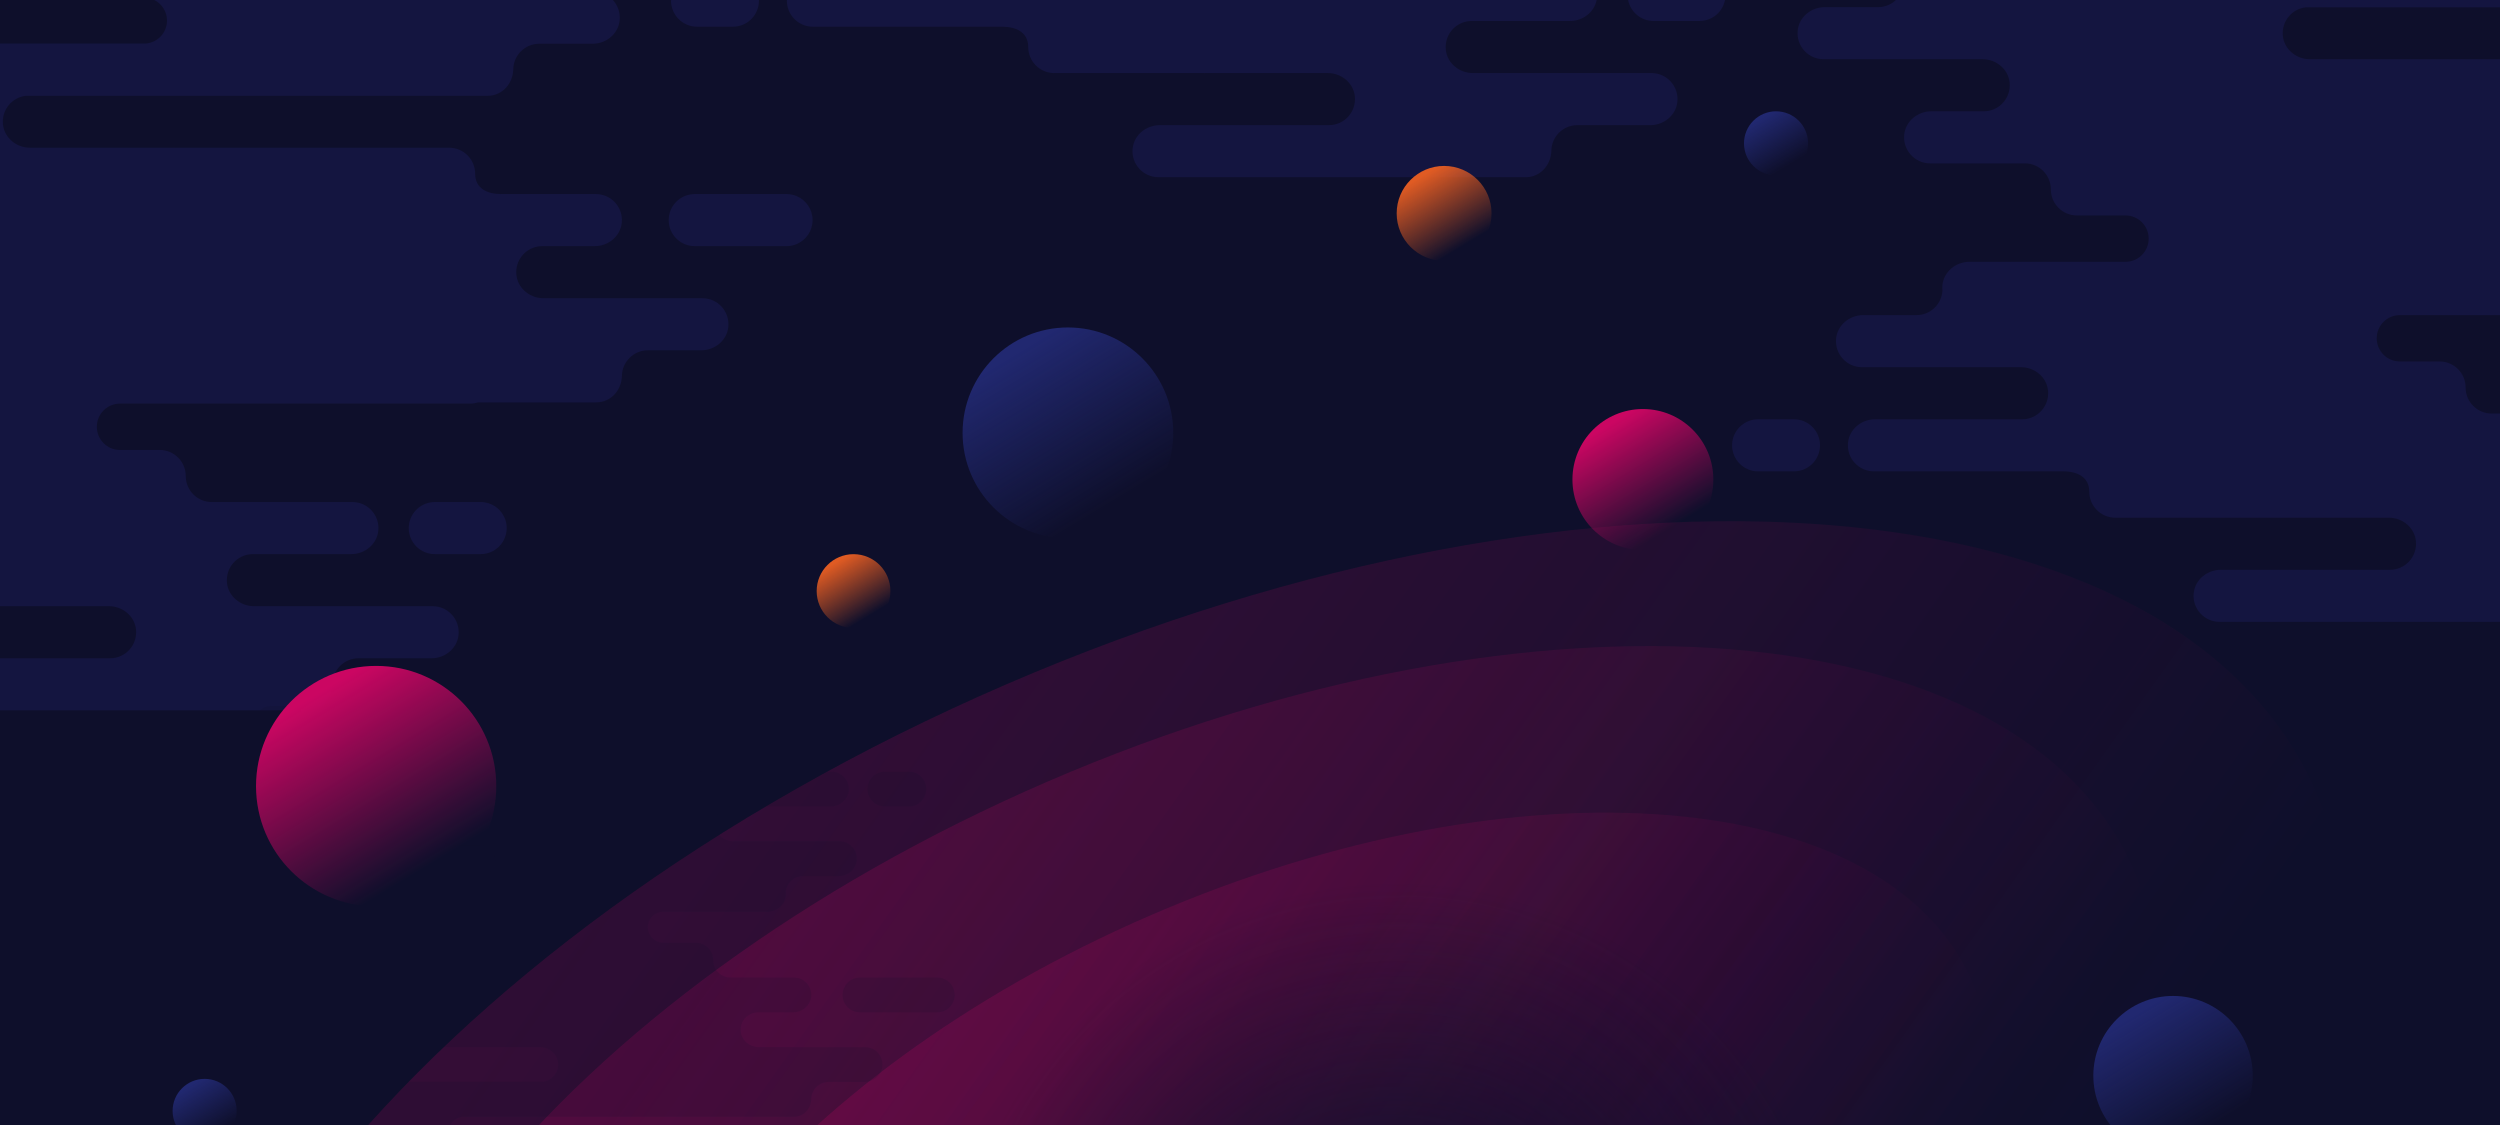 <?xml version="1.0" encoding="UTF-8"?> <svg xmlns="http://www.w3.org/2000/svg" width="1200" height="540" viewBox="0 0 1200 540" fill="none"><g clip-path="url(#clip0_26_3)"><path d="M1201 0H0V1202.07H1201V0Z" fill="#0E0F2B"></path><path d="M885.79 3.431H875.851C869.33 3.431 863.505 8.203 862.885 14.701C862.174 22.157 868.011 28.427 875.313 28.427H951.66C958.182 28.427 964.007 33.199 964.626 39.697C964.67 40.142 964.684 40.582 964.682 41.017C964.677 41.445 964.651 41.868 964.605 42.287C963.925 48.547 958.633 53.423 952.199 53.423H936.924H926.985C920.463 53.423 914.638 58.195 914.019 64.693C913.308 72.148 919.145 78.418 926.447 78.418H971.921C978.817 78.418 984.409 84.015 984.409 90.918C984.409 97.82 989.999 103.417 996.897 103.417H1020.25C1026.39 103.417 1031.36 108.398 1031.36 114.541C1031.36 120.686 1026.39 125.665 1020.25 125.665H955.251H945.314C938.793 125.665 932.968 130.437 932.348 136.935C932.264 137.813 932.279 138.671 932.368 139.506C931.981 146.059 926.562 151.259 919.918 151.259H904.233H894.294C892.663 151.259 891.075 151.558 889.602 152.106C888.13 152.654 886.77 153.454 885.596 154.457C884.421 155.459 883.432 156.666 882.697 158.027C881.962 159.388 881.481 160.905 881.327 162.53C880.616 169.985 886.456 176.255 893.755 176.255H970.103C971.734 176.255 973.322 176.553 974.794 177.102C979.214 178.748 982.605 182.65 983.069 187.526C983.069 187.531 983.069 187.538 983.069 187.543C983.11 187.983 983.127 188.416 983.124 188.846C983.119 189.279 983.093 189.707 983.047 190.127C982.363 196.383 977.074 201.251 970.641 201.251H909.947H900.008C893.486 201.251 887.662 206.023 887.042 212.522C886.331 219.977 892.17 226.247 899.47 226.247H990.366C997.262 226.247 1002.85 229.096 1002.85 235.998C1002.85 242.901 1008.44 248.498 1015.34 248.498H1087.39C1087.49 248.498 1087.57 248.524 1087.67 248.526V248.498H1146.67C1153.2 248.498 1159.02 253.27 1159.64 259.768C1160.35 267.223 1154.51 273.496 1147.21 273.496H1136.74H1065.93C1065.11 273.496 1064.31 273.57 1063.53 273.712C1063.13 273.787 1062.74 273.926 1062.35 274.034C1061.99 274.135 1061.61 274.205 1061.26 274.335C1060.69 274.547 1060.16 274.825 1059.62 275.109C1059.47 275.188 1059.31 275.241 1059.17 275.325C1058.52 275.705 1057.9 276.14 1057.33 276.621C1057.32 276.631 1057.31 276.638 1057.29 276.648C1054.95 278.622 1053.35 281.396 1053 284.601C1053 284.608 1052.99 284.613 1052.99 284.618C1052.99 284.668 1052.97 284.714 1052.96 284.764C1052.25 292.219 1058.09 298.489 1065.39 298.489H1201V198.501H1195.99C1189.09 198.501 1183.5 192.906 1183.5 186.002C1183.5 179.099 1177.91 173.503 1171.01 173.503H1151.93C1145.79 173.503 1140.82 168.521 1140.82 162.379C1140.82 156.234 1145.8 151.255 1151.93 151.255H1201V28.427H1177.99C1177.89 28.427 1177.81 28.403 1177.71 28.398V28.427H1108.72C1102.2 28.427 1096.38 23.654 1095.76 17.156C1095.1 10.208 1100.13 4.291 1106.72 3.52H1201V0H910.041C907.805 2.118 904.797 3.431 901.475 3.431H885.79Z" fill="#141540"></path><path d="M861.117 201.256H854.341H843.875C842.151 201.256 840.508 201.607 839.016 202.239C834.534 204.136 831.39 208.579 831.39 213.755C831.39 218.931 834.534 223.374 839.016 225.271C840.51 225.903 842.153 226.254 843.878 226.254H861.119C861.881 226.254 862.623 226.175 863.346 226.045C863.406 226.035 863.466 226.028 863.524 226.019C864.211 225.884 864.874 225.684 865.518 225.442C865.599 225.41 865.683 225.384 865.765 225.35C866.387 225.1 866.98 224.797 867.55 224.456C867.631 224.405 867.715 224.357 867.797 224.304C868.354 223.951 868.88 223.552 869.373 223.117C869.442 223.054 869.51 222.994 869.577 222.932C870.067 222.48 870.521 221.992 870.934 221.468C870.98 221.407 871.023 221.347 871.069 221.285C871.482 220.737 871.859 220.16 872.178 219.544C872.2 219.503 872.217 219.462 872.236 219.422C872.906 218.107 873.358 216.664 873.523 215.13V215.125C873.574 214.673 873.603 214.217 873.603 213.75C873.605 206.85 868.016 201.256 861.117 201.256Z" fill="#141540"></path><path d="M147.286 340.968C154.256 340.968 159.466 335.191 159.606 328.214C159.74 321.43 165.279 315.97 172.091 315.97H197.204H207.144C213.665 315.97 219.49 311.198 220.11 304.699C220.821 297.244 214.981 290.974 207.682 290.974H121.906C115.385 290.974 109.56 286.202 108.94 279.703C108.897 279.259 108.883 278.819 108.885 278.384C108.89 277.956 108.916 277.532 108.962 277.114C109.642 270.854 114.933 265.978 121.368 265.978H158.688H168.628C175.149 265.978 180.974 261.206 181.594 254.707C182.305 247.252 176.465 240.982 169.166 240.982H101.645C94.749 240.982 89.157 235.385 89.157 228.483C89.157 221.581 83.568 215.984 76.669 215.984H57.593C51.453 215.984 46.479 211.002 46.479 204.86C46.479 198.717 51.456 193.736 57.593 193.736H215.784H225.723C227.032 193.736 228.293 193.498 229.509 193.137H286.198C293.169 193.137 298.379 187.36 298.518 180.383C298.653 173.599 304.192 168.139 311.001 168.139H326.689H336.628C338.259 168.139 339.847 167.841 341.319 167.293C342.792 166.744 344.151 165.944 345.326 164.941C346.501 163.939 347.49 162.732 348.225 161.371C348.96 160.01 349.441 158.493 349.594 156.868C350.305 149.413 344.466 143.143 337.166 143.143H260.819C259.188 143.143 257.6 142.845 256.128 142.297C251.708 140.65 248.316 136.748 247.853 131.872C247.853 131.868 247.853 131.86 247.853 131.855C247.812 131.416 247.795 130.983 247.798 130.552C247.802 130.12 247.829 129.694 247.874 129.271C248.559 123.015 253.848 118.147 260.281 118.147H275.555H285.495C292.016 118.147 297.841 113.375 298.461 106.876C299.172 99.421 293.332 93.151 286.033 93.151H240.558C233.662 93.151 228.07 90.302 228.07 83.4C228.07 76.498 222.48 70.901 215.582 70.901H83.64C83.546 70.901 83.46 70.877 83.366 70.872V70.901H14.378C7.857 70.901 2.032 66.129 1.412 59.63C0.749 52.682 5.779 46.766 12.377 45.994H109.137H133.321H145.71H234.046C241.017 45.994 246.227 40.217 246.366 33.24C246.5 26.455 252.039 20.995 258.852 20.995H274.539H284.478C286.109 20.995 287.697 20.697 289.17 20.149C290.642 19.601 292.002 18.8 293.176 17.798C294.351 16.795 295.34 15.588 296.075 14.228C296.81 12.867 297.291 11.35 297.444 9.725C297.802 5.962 296.488 2.503 294.166 -0.002H74.07C77.674 1.837 80.164 5.544 80.164 9.871C80.164 15.709 75.658 20.442 69.944 20.904H0V290.974H52.325C58.847 290.974 64.671 295.746 65.291 302.245C66.002 309.7 60.163 315.97 52.863 315.97H42.395H0V340.966H136.595L147.286 340.968Z" fill="#141540"></path><path d="M382.41 94.132C380.916 93.499 379.273 93.148 377.549 93.148H333.458C332.696 93.148 331.954 93.228 331.231 93.358C331.171 93.367 331.111 93.372 331.051 93.384C330.364 93.519 329.701 93.718 329.057 93.959C328.976 93.99 328.892 94.016 328.81 94.05C328.188 94.3 327.594 94.603 327.025 94.944C326.941 94.995 326.859 95.043 326.778 95.093C326.22 95.447 325.694 95.846 325.202 96.281C325.132 96.344 325.065 96.404 324.998 96.466C324.508 96.918 324.054 97.406 323.641 97.93C323.593 97.99 323.552 98.05 323.504 98.113C323.091 98.661 322.714 99.238 322.394 99.851C322.372 99.892 322.356 99.933 322.336 99.974C321.666 101.289 321.217 102.731 321.049 104.265V104.27C320.999 104.722 320.97 105.179 320.97 105.645C320.97 112.548 326.562 118.144 333.458 118.144H367.083H377.549C379.273 118.144 380.916 117.793 382.41 117.163C386.893 115.267 390.037 110.824 390.037 105.648C390.039 100.471 386.893 96.029 382.41 94.132Z" fill="#141540"></path><path d="M237.711 243.114C235.718 241.766 233.316 240.979 230.729 240.979H208.686C207.924 240.979 207.182 241.059 206.459 241.189C206.399 241.201 206.339 241.205 206.279 241.215C205.592 241.35 204.929 241.549 204.285 241.792C204.204 241.823 204.12 241.85 204.038 241.883C203.416 242.133 202.822 242.436 202.253 242.778C202.169 242.828 202.087 242.876 202.006 242.927C201.448 243.28 200.922 243.679 200.428 244.115C200.358 244.175 200.293 244.237 200.226 244.3C199.736 244.752 199.279 245.242 198.869 245.766C198.823 245.826 198.78 245.886 198.734 245.946C198.319 246.495 197.944 247.074 197.622 247.689C197.603 247.728 197.586 247.769 197.564 247.807C196.894 249.122 196.443 250.57 196.275 252.103C196.224 252.555 196.195 253.012 196.195 253.479C196.195 260.381 201.787 265.978 208.683 265.978H220.263H230.729C232.883 265.978 234.911 265.432 236.681 264.47C237.166 264.206 237.635 263.91 238.079 263.586C241.192 261.314 243.214 257.633 243.214 253.481C243.214 250.784 242.362 248.288 240.911 246.245C240.044 245.018 238.958 243.958 237.711 243.114Z" fill="#141540"></path><path d="M390.164 12.821H481.06C487.957 12.821 493.548 15.67 493.548 22.573C493.548 29.475 499.138 35.072 506.036 35.072H578.087C578.181 35.072 578.267 35.096 578.361 35.101V35.072H637.368C643.89 35.072 649.714 39.844 650.334 46.342C651.045 53.798 645.206 60.07 637.906 60.07H627.438H556.615C555.803 60.07 555.004 60.145 554.223 60.286C553.817 60.361 553.435 60.5 553.041 60.609C552.678 60.71 552.304 60.779 551.953 60.909C551.381 61.121 550.846 61.4 550.313 61.683C550.164 61.763 550 61.816 549.856 61.9C549.205 62.279 548.593 62.715 548.021 63.195C548.009 63.205 547.995 63.212 547.983 63.222C545.643 65.196 544.036 67.97 543.685 71.175C543.685 71.18 543.683 71.187 543.681 71.192C543.676 71.242 543.657 71.288 543.652 71.338C542.941 78.794 548.78 85.064 556.08 85.064H721.635H732.326C739.297 85.064 744.507 79.286 744.646 72.31C744.781 65.525 750.32 60.065 757.132 60.065H782.245H792.184C798.706 60.065 804.531 55.293 805.15 48.795C805.861 41.339 800.024 35.069 792.722 35.069H706.947C700.426 35.069 694.601 30.297 693.981 23.799C693.938 23.354 693.923 22.914 693.926 22.479C693.93 22.051 693.957 21.628 694.003 21.209C694.682 14.949 699.974 10.073 706.409 10.073H743.729H753.668C759.774 10.073 765.212 5.869 766.396 0H377.698C377.522 7.049 383.162 12.821 390.164 12.821Z" fill="#141540"></path><path d="M793.726 10.073H805.307H815.774C817.929 10.073 819.956 9.528 821.727 8.566C822.214 8.302 822.68 8.006 823.125 7.681C825.613 5.864 827.386 3.14 828.005 0.002H781.486C782.612 5.741 787.659 10.073 793.726 10.073Z" fill="#141540"></path><path d="M329.711 11.838C331.205 12.47 332.848 12.819 334.57 12.819H351.811C352.573 12.819 353.315 12.739 354.038 12.61C354.098 12.6 354.158 12.593 354.218 12.583C354.905 12.449 355.568 12.249 356.212 12.006C356.294 11.975 356.378 11.949 356.459 11.915C357.081 11.665 357.675 11.362 358.244 11.021C358.328 10.97 358.41 10.922 358.491 10.871C359.049 10.518 359.575 10.119 360.067 9.684C360.137 9.621 360.204 9.561 360.271 9.499C360.761 9.047 361.215 8.559 361.628 8.035C361.674 7.975 361.717 7.914 361.765 7.852C362.178 7.304 362.556 6.724 362.875 6.111C362.897 6.07 362.913 6.03 362.933 5.989C363.603 4.674 364.052 3.231 364.22 1.697V1.692C364.271 1.24 364.299 0.784 364.299 0.32C364.299 0.209 364.271 0.106 364.266 -0.002H322.108C322.106 0.106 322.084 0.212 322.084 0.32C322.084 5.501 325.228 9.941 329.711 11.838Z" fill="#141540"></path><path opacity="0.2" d="M1111.59 380.014C1176.55 530.506 1000.4 751.46 718.128 873.528C435.862 995.596 154.374 972.552 89.41 822.06C24.445 671.567 200.603 450.614 482.872 328.546C765.138 206.48 1046.63 229.521 1111.59 380.014Z" fill="url(#paint0_linear_26_3)"></path><path opacity="0.2" d="M1024.28 417.773C1078.14 542.556 932.079 725.761 698.033 826.976C463.987 928.191 230.59 909.083 176.722 784.3C122.855 659.518 268.921 476.312 502.967 375.097C737.013 273.885 970.41 292.991 1024.28 417.773Z" fill="url(#paint1_linear_26_3)"></path><path opacity="0.2" d="M946.732 471.477C987.46 565.826 877.021 704.35 700.056 780.879C523.091 857.408 346.618 842.962 305.888 748.613C265.157 654.265 375.598 515.74 552.563 439.211C729.528 362.683 906.003 377.129 946.732 471.477Z" fill="url(#paint2_linear_26_3)"></path><g opacity="0.15"><path d="M456.714 472.728C456.132 471.908 455.407 471.199 454.574 470.636C453.24 469.735 451.636 469.21 449.906 469.21H412.762C412.253 469.21 411.758 469.263 411.273 469.35C411.234 469.357 411.193 469.359 411.153 469.369C410.694 469.458 410.249 469.593 409.819 469.754C409.764 469.775 409.709 469.792 409.654 469.814C409.238 469.98 408.842 470.184 408.462 470.413C408.407 470.446 408.352 470.477 408.297 470.513C407.924 470.751 407.571 471.016 407.242 471.307C407.197 471.348 407.151 471.389 407.108 471.429C406.781 471.732 406.476 472.059 406.2 472.41C406.168 472.449 406.14 472.49 406.111 472.531C405.835 472.898 405.582 473.285 405.366 473.694C405.352 473.721 405.342 473.747 405.328 473.774C404.879 474.653 404.578 475.62 404.465 476.644C404.432 476.947 404.413 477.252 404.413 477.562C404.413 482.176 408.15 485.917 412.76 485.917H442.907H449.904C451.345 485.917 452.7 485.551 453.882 484.91C454.206 484.732 454.518 484.534 454.816 484.318C456.899 482.799 458.251 480.339 458.251 477.565C458.253 475.762 457.684 474.093 456.714 472.728Z" fill="#0E0F2B"></path><path d="M415.239 502.628H364.203C359.844 502.628 355.95 499.438 355.537 495.094C355.508 494.795 355.498 494.502 355.501 494.211C355.503 493.925 355.522 493.641 355.551 493.363C356.005 489.177 359.543 485.919 363.845 485.919H380.698C385.057 485.919 388.951 482.729 389.364 478.385C389.84 473.401 385.937 469.21 381.056 469.21H350.658C346.049 469.21 342.311 465.47 342.311 460.856C342.311 456.242 338.574 452.502 333.964 452.502H318.354C314.251 452.502 310.924 449.172 310.924 445.066C310.924 440.959 314.251 437.63 318.354 437.63H368.448C372.807 437.63 376.701 434.439 377.114 430.095C377.169 429.508 377.16 428.936 377.102 428.376C377.361 423.996 380.981 420.519 385.425 420.519H402.554C403.644 420.519 404.703 420.32 405.688 419.952C406.673 419.584 407.581 419.05 408.366 418.38C409.152 417.709 409.812 416.903 410.305 415.995C410.795 415.083 411.117 414.071 411.22 412.985C411.696 408.001 407.792 403.81 402.911 403.81H351.876C350.786 403.81 349.726 403.611 348.742 403.243C345.787 402.142 343.52 399.533 343.21 396.276C343.21 396.271 343.21 396.269 343.21 396.264C343.181 395.97 343.171 395.68 343.174 395.393C343.176 395.105 343.195 394.819 343.224 394.538C343.681 390.357 347.219 387.102 351.516 387.102H398.73C403.089 387.102 406.983 383.911 407.396 379.567C407.872 374.583 403.968 370.393 399.087 370.393H338.329C333.719 370.393 329.982 368.489 329.982 363.875C329.982 359.262 326.244 355.521 321.635 355.521H273.472C273.41 355.521 273.352 355.504 273.29 355.501V355.521H233.851C229.492 355.521 225.598 352.33 225.185 347.986C224.709 343.002 228.613 338.809 233.494 338.809H287.829C288.372 338.809 288.908 338.759 289.429 338.665C289.7 338.617 289.957 338.523 290.219 338.449C290.462 338.382 290.712 338.336 290.945 338.249C291.327 338.107 291.684 337.922 292.042 337.732C292.141 337.68 292.251 337.643 292.347 337.588C292.782 337.336 293.193 337.042 293.575 336.723C293.584 336.715 293.592 336.711 293.601 336.703C295.165 335.384 296.239 333.53 296.474 331.388C296.474 331.383 296.476 331.381 296.476 331.376C296.481 331.342 296.493 331.311 296.496 331.277C296.971 326.293 293.068 322.103 288.187 322.103H170.376C165.716 322.103 162.233 325.964 162.14 330.628C162.048 335.165 158.347 338.812 153.795 338.812H130.366C126.319 338.812 122.711 341.577 121.877 345.447V348.861C122.665 352.655 125.982 355.518 130.006 355.518H187.342C191.701 355.518 195.595 358.709 196.008 363.053C196.037 363.351 196.046 363.644 196.044 363.935C196.042 364.221 196.022 364.505 195.994 364.784C195.54 368.97 192.001 372.227 187.699 372.227H156.111C151.751 372.227 147.857 375.417 147.444 379.762C146.969 384.746 150.872 388.936 155.753 388.936H200.886C205.496 388.936 209.233 392.677 209.233 397.29C209.233 401.904 212.971 405.645 217.58 405.645H230.333C234.435 405.645 237.762 408.975 237.762 413.081C237.762 417.187 234.435 420.517 230.333 420.517H121.877V502.092C122.771 502.419 123.722 502.623 124.729 502.623H212.92C212.983 502.623 213.041 502.64 213.103 502.643V502.623H259.219C263.579 502.623 267.472 505.814 267.885 510.158C268.327 514.803 264.967 518.758 260.557 519.272H121.877V552.69H129.348C130.438 552.69 131.497 552.889 132.482 553.257C135.437 554.358 137.704 556.967 138.014 560.224C138.014 560.229 138.014 560.232 138.014 560.236C138.043 560.53 138.053 560.821 138.05 561.107C138.048 561.395 138.028 561.681 138 561.962C137.543 566.143 134.008 569.399 129.708 569.399H121.877V586.107H142.893C147.502 586.107 151.239 588.011 151.239 592.625C151.239 597.239 154.977 600.979 159.586 600.979H179.528C179.59 600.979 179.648 600.996 179.71 600.999V600.979H219.154C223.513 600.979 227.407 604.17 227.82 608.514C228.296 613.498 224.392 617.688 219.512 617.688H178.372C177.83 617.688 177.294 617.739 176.773 617.832C176.501 617.883 176.247 617.974 175.982 618.049C175.74 618.116 175.49 618.162 175.255 618.248C174.873 618.39 174.515 618.575 174.159 618.765C174.061 618.818 173.95 618.854 173.854 618.91C173.42 619.164 173.009 619.455 172.627 619.775C172.62 619.782 172.61 619.787 172.6 619.794C171.037 621.114 169.963 622.968 169.728 625.11C169.728 625.115 169.725 625.117 169.725 625.122C169.723 625.156 169.708 625.187 169.706 625.22C169.23 630.204 173.134 634.395 178.015 634.395H267.398C272.058 634.395 275.541 630.534 275.634 625.87C275.726 621.333 279.427 617.686 283.979 617.686H307.408C311.768 617.686 315.661 614.496 316.074 610.151C316.55 605.167 312.647 600.977 307.766 600.977H265.664C261.304 600.977 257.41 597.787 256.997 593.442C256.968 593.144 256.959 592.851 256.961 592.56C256.964 592.274 256.983 591.99 257.012 591.711C257.466 587.526 261.004 584.268 265.306 584.268H282.158C286.518 584.268 290.411 581.078 290.825 576.736C291.3 571.752 287.397 567.559 282.516 567.559H252.119C247.509 567.559 243.772 563.819 243.772 559.205C243.772 554.591 240.034 550.851 235.425 550.851H222.673C218.57 550.851 215.243 547.521 215.243 543.415C215.243 539.513 218.255 536.349 222.074 536.039H381.169C385.828 536.039 389.311 532.178 389.405 527.513C389.496 522.977 393.198 519.33 397.75 519.33H414.878C419.238 519.33 423.131 516.139 423.545 511.795C424.02 506.821 420.119 502.628 415.239 502.628Z" fill="#0E0F2B"></path><path d="M129.333 372.232H121.877V388.941H129.333C129.842 388.941 130.337 388.888 130.822 388.801C130.863 388.794 130.902 388.792 130.943 388.782C131.401 388.693 131.846 388.559 132.276 388.397C132.331 388.376 132.386 388.359 132.441 388.337C132.857 388.169 133.253 387.967 133.633 387.739C133.688 387.705 133.743 387.674 133.799 387.638C134.171 387.402 134.524 387.135 134.853 386.844C134.899 386.803 134.944 386.763 134.988 386.722C135.314 386.419 135.619 386.092 135.896 385.741C135.927 385.702 135.956 385.662 135.984 385.621C136.263 385.253 136.513 384.866 136.729 384.457C136.743 384.431 136.753 384.404 136.767 384.378C137.217 383.498 137.517 382.531 137.63 381.507C137.663 381.204 137.683 380.899 137.683 380.589C137.68 375.97 133.943 372.232 129.333 372.232Z" fill="#0E0F2B"></path><path d="M424.729 387.101H429.256H436.254C437.407 387.101 438.504 386.868 439.503 386.445C442.499 385.176 444.6 382.209 444.6 378.747C444.6 375.287 442.499 372.318 439.503 371.049C438.504 370.626 437.407 370.393 436.254 370.393H424.729C424.22 370.393 423.725 370.445 423.24 370.532C423.199 370.539 423.16 370.542 423.119 370.551C422.661 370.64 422.216 370.775 421.786 370.936C421.731 370.958 421.676 370.974 421.621 370.996C421.205 371.162 420.806 371.366 420.429 371.595C420.374 371.628 420.319 371.66 420.263 371.696C419.891 371.934 419.538 372.198 419.209 372.489C419.163 372.53 419.118 372.571 419.072 372.614C418.745 372.917 418.44 373.242 418.164 373.593C418.133 373.631 418.104 373.674 418.073 373.715C417.797 374.081 417.544 374.468 417.331 374.879C417.316 374.905 417.304 374.934 417.292 374.96C416.843 375.838 416.543 376.804 416.432 377.829V377.831C416.399 378.134 416.379 378.439 416.379 378.749C416.382 383.363 420.117 387.101 424.729 387.101Z" fill="#0E0F2B"></path></g><path opacity="0.64" d="M670.403 872.902C799.88 872.902 904.843 767.846 904.843 638.253C904.843 508.659 799.88 403.603 670.403 403.603C540.925 403.603 435.963 508.659 435.963 638.253C435.963 767.846 540.925 872.902 670.403 872.902Z" fill="url(#paint3_radial_26_3)"></path><path d="M180.553 435.067C212.401 435.067 238.218 409.226 238.218 377.35C238.218 345.474 212.401 319.634 180.553 319.634C148.706 319.634 122.889 345.474 122.889 377.35C122.889 409.226 148.706 435.067 180.553 435.067Z" fill="url(#paint4_linear_26_3)"></path><path d="M512.604 258.395C540.528 258.395 563.166 235.737 563.166 207.788C563.166 179.838 540.528 157.18 512.604 157.18C484.679 157.18 462.042 179.838 462.042 207.788C462.042 235.737 484.679 258.395 512.604 258.395Z" fill="url(#paint5_linear_26_3)"></path><path d="M113.612 533.247C113.612 541.748 106.726 548.641 98.232 548.641C89.739 548.641 82.852 541.748 82.852 533.247C82.852 524.746 89.739 517.854 98.232 517.854C106.726 517.851 113.612 524.744 113.612 533.247Z" fill="url(#paint6_linear_26_3)"></path><path d="M867.879 68.819C867.879 77.32 860.992 84.212 852.499 84.212C844.005 84.212 837.119 77.32 837.119 68.819C837.119 60.318 844.005 53.425 852.499 53.425C860.992 53.425 867.879 60.315 867.879 68.819Z" fill="url(#paint7_linear_26_3)"></path><path d="M1043.06 554.637C1064.19 554.637 1081.32 537.494 1081.32 516.346C1081.32 495.199 1064.19 478.055 1043.06 478.055C1021.93 478.055 1004.8 495.199 1004.8 516.346C1004.8 537.494 1021.93 554.637 1043.06 554.637Z" fill="url(#paint8_linear_26_3)"></path><path d="M693.171 125.22C705.745 125.22 715.938 115.018 715.938 102.433C715.938 89.849 705.745 79.647 693.171 79.647C680.598 79.647 670.405 89.849 670.405 102.433C670.405 115.018 680.598 125.22 693.171 125.22Z" fill="url(#paint9_linear_26_3)"></path><path d="M409.698 301.428C419.472 301.428 427.396 293.497 427.396 283.714C427.396 273.931 419.472 266 409.698 266C399.924 266 392 273.931 392 283.714C392 293.497 399.924 301.428 409.698 301.428Z" fill="url(#paint10_linear_26_3)"></path><path d="M788.591 264.04C807.269 264.04 822.411 248.885 822.411 230.19C822.411 211.495 807.269 196.339 788.591 196.339C769.913 196.339 754.771 211.495 754.771 230.19C754.771 248.885 769.913 264.04 788.591 264.04Z" fill="url(#paint11_linear_26_3)"></path><g opacity="0.1"><path d="M648.626 673.455H700.474C704.903 673.455 708.857 676.695 709.277 681.109C709.306 681.412 709.318 681.71 709.315 682.006C709.313 682.297 709.294 682.586 709.262 682.869C708.801 687.12 705.208 690.43 700.836 690.43H683.715C679.286 690.43 675.329 693.671 674.909 698.083C674.426 703.146 678.392 707.404 683.35 707.404H714.23C718.914 707.404 722.709 711.205 722.709 715.89C722.709 720.578 726.506 724.377 731.188 724.377H747.046C751.213 724.377 754.593 727.76 754.593 731.931C754.593 736.102 751.213 739.485 747.046 739.485H696.155C691.725 739.485 687.772 742.725 687.351 747.139C687.294 747.736 687.303 748.317 687.366 748.885C687.104 753.335 683.424 756.867 678.911 756.867H661.508C660.401 756.867 659.322 757.068 658.323 757.441C657.324 757.814 656.399 758.357 655.604 759.037C654.807 759.718 654.134 760.538 653.635 761.461C653.135 762.384 652.811 763.415 652.705 764.519C652.222 769.582 656.185 773.84 661.146 773.84H712.993C714.1 773.84 715.179 774.042 716.178 774.414C719.178 775.532 721.481 778.184 721.798 781.492C721.798 781.497 721.798 781.499 721.798 781.504C721.827 781.802 721.837 782.098 721.835 782.389C721.832 782.682 721.813 782.973 721.782 783.259C721.316 787.507 717.725 790.813 713.355 790.813H665.39C660.961 790.813 657.005 794.054 656.587 798.468C656.104 803.531 660.067 807.789 665.027 807.789H726.751C731.435 807.789 735.23 809.722 735.23 814.41C735.23 819.098 739.028 822.897 743.71 822.897H792.638C792.701 822.897 792.761 822.913 792.823 822.916V822.897H832.893C837.323 822.897 841.276 826.137 841.697 830.551C842.18 835.614 838.214 839.872 833.256 839.872H778.056C777.506 839.872 776.96 839.923 776.43 840.019C776.153 840.069 775.894 840.163 775.627 840.238C775.382 840.307 775.128 840.353 774.89 840.442C774.503 840.586 774.138 840.774 773.775 840.968C773.675 841.021 773.564 841.057 773.466 841.115C773.024 841.372 772.608 841.668 772.219 841.995C772.209 842.002 772.2 842.007 772.192 842.014C770.605 843.356 769.512 845.238 769.274 847.414C769.274 847.419 769.272 847.421 769.272 847.426C769.267 847.46 769.255 847.491 769.252 847.525C768.77 852.588 772.735 856.845 777.693 856.845H897.378C902.112 856.845 905.65 852.922 905.744 848.186C905.835 843.577 909.596 839.872 914.22 839.872H938.024C942.136 839.872 945.802 837.062 946.647 833.131V829.662C945.845 825.808 942.477 822.899 938.389 822.899H880.141C875.712 822.899 871.758 819.658 871.337 815.244C871.309 814.941 871.297 814.643 871.299 814.347C871.301 814.056 871.321 813.768 871.352 813.484C871.813 809.234 875.406 805.923 879.778 805.923H911.871C916.3 805.923 920.254 802.682 920.675 798.268C921.157 793.205 917.192 788.948 912.234 788.948H866.382C861.698 788.948 857.903 785.147 857.903 780.461C857.903 775.775 854.108 771.974 849.424 771.974H836.468C832.3 771.974 828.921 768.592 828.921 764.42C828.921 760.249 832.3 756.867 836.468 756.867H946.647V673.993C945.739 673.661 944.774 673.452 943.753 673.452H854.158C854.096 673.452 854.036 673.435 853.973 673.433V673.452H807.125C802.695 673.452 798.742 670.211 798.321 665.797C797.872 661.078 801.285 657.061 805.768 656.537H946.65V622.588H939.062C937.955 622.588 936.876 622.386 935.877 622.013C932.877 620.895 930.573 618.243 930.259 614.935C930.259 614.93 930.259 614.928 930.259 614.923C930.23 614.625 930.22 614.329 930.222 614.039C930.225 613.745 930.244 613.454 930.275 613.168C930.739 608.92 934.332 605.614 938.699 605.614H946.652V588.639H925.303C920.619 588.639 916.824 586.706 916.824 582.018C916.824 577.33 913.027 573.531 908.345 573.531H888.087C888.022 573.531 887.964 573.514 887.902 573.512V573.531H847.831C843.402 573.531 839.448 570.29 839.028 565.876C838.545 560.813 842.511 556.555 847.469 556.555H889.264C889.814 556.555 890.359 556.505 890.887 556.409C891.164 556.358 891.423 556.264 891.69 556.19C891.937 556.123 892.189 556.074 892.427 555.986C892.814 555.841 893.179 555.654 893.541 555.459C893.642 555.406 893.753 555.37 893.851 555.312C894.293 555.055 894.709 554.759 895.098 554.432C895.105 554.425 895.117 554.42 895.124 554.413C896.712 553.074 897.805 551.189 898.043 549.013C898.043 549.009 898.045 549.006 898.045 549.001C898.048 548.968 898.062 548.937 898.064 548.903C898.547 543.84 894.582 539.582 889.624 539.582H798.819C794.084 539.582 790.546 543.506 790.452 548.242C790.361 552.851 786.6 556.555 781.973 556.555H758.172C753.743 556.555 749.787 559.796 749.369 564.21C748.886 569.273 752.849 573.531 757.809 573.531H800.582C805.011 573.531 808.965 576.772 809.385 581.186C809.414 581.489 809.426 581.787 809.423 582.083C809.421 582.373 809.402 582.662 809.371 582.946C808.909 587.196 805.316 590.507 800.944 590.507H783.823C779.394 590.507 775.44 593.747 775.02 598.159C774.537 603.222 778.503 607.48 783.46 607.48H814.34C819.024 607.48 822.819 611.281 822.819 615.967C822.819 620.655 826.617 624.453 831.298 624.453H844.255C848.422 624.453 851.802 627.836 851.802 632.007C851.802 635.972 848.742 639.186 844.863 639.501H683.237C678.502 639.501 674.964 643.424 674.871 648.161C674.779 652.769 671.018 656.474 666.392 656.474H648.989C644.56 656.474 640.606 659.715 640.186 664.129C639.705 669.197 643.669 673.455 648.626 673.455Z" fill="#0E0F2B"></path></g></g><defs><linearGradient id="paint0_linear_26_3" x1="315.199" y1="397.539" x2="848.199" y2="777.035" gradientUnits="userSpaceOnUse"><stop stop-color="#CB0662"></stop><stop offset="1" stop-color="#CB0662" stop-opacity="0"></stop></linearGradient><linearGradient id="paint1_linear_26_3" x1="363.939" y1="432.304" x2="805.883" y2="746.968" gradientUnits="userSpaceOnUse"><stop stop-color="#CB0662"></stop><stop offset="1" stop-color="#CB0662" stop-opacity="0"></stop></linearGradient><linearGradient id="paint2_linear_26_3" x1="447.444" y1="482.465" x2="781.602" y2="720.385" gradientUnits="userSpaceOnUse"><stop stop-color="#CB0662"></stop><stop offset="1" stop-color="#CB0662" stop-opacity="0"></stop></linearGradient><radialGradient id="paint3_radial_26_3" cx="0" cy="0" r="1" gradientUnits="userSpaceOnUse" gradientTransform="translate(670.404 638.252) scale(234.44 234.65)"><stop offset="0.38" stop-color="#0E0F2B"></stop><stop offset="0.917" stop-color="#0E0F2B" stop-opacity="0"></stop></radialGradient><linearGradient id="paint4_linear_26_3" x1="153.323" y1="332.273" x2="204.232" y2="416.394" gradientUnits="userSpaceOnUse"><stop stop-color="#CB0662"></stop><stop offset="1" stop-color="#CB0662" stop-opacity="0"></stop></linearGradient><linearGradient id="paint5_linear_26_3" x1="488.726" y1="168.263" x2="533.365" y2="242.022" gradientUnits="userSpaceOnUse"><stop stop-color="#212870"></stop><stop offset="1" stop-color="#212870" stop-opacity="0"></stop></linearGradient><linearGradient id="paint6_linear_26_3" x1="90.97" y1="521.223" x2="104.548" y2="543.66" gradientUnits="userSpaceOnUse"><stop stop-color="#212870"></stop><stop offset="1" stop-color="#212870" stop-opacity="0"></stop></linearGradient><linearGradient id="paint7_linear_26_3" x1="845.235" y1="56.796" x2="858.813" y2="79.232" gradientUnits="userSpaceOnUse"><stop stop-color="#212870"></stop><stop offset="1" stop-color="#212870" stop-opacity="0"></stop></linearGradient><linearGradient id="paint8_linear_26_3" x1="1024.99" y1="486.441" x2="1058.77" y2="542.25" gradientUnits="userSpaceOnUse"><stop stop-color="#212870"></stop><stop offset="1" stop-color="#212870" stop-opacity="0"></stop></linearGradient><linearGradient id="paint9_linear_26_3" x1="682.42" y1="84.637" x2="702.519" y2="117.849" gradientUnits="userSpaceOnUse"><stop stop-color="#E05B23"></stop><stop offset="1" stop-color="#E05B23" stop-opacity="0"></stop></linearGradient><linearGradient id="paint10_linear_26_3" x1="401.34" y1="269.881" x2="416.964" y2="295.698" gradientUnits="userSpaceOnUse"><stop stop-color="#E05B23"></stop><stop offset="1" stop-color="#E05B23" stop-opacity="0"></stop></linearGradient><linearGradient id="paint11_linear_26_3" x1="772.622" y1="203.753" x2="802.479" y2="253.088" gradientUnits="userSpaceOnUse"><stop stop-color="#CB0662"></stop><stop offset="1" stop-color="#CB0662" stop-opacity="0"></stop></linearGradient><clipPath id="clip0_26_3"><rect width="1201" height="540" fill="white"></rect></clipPath></defs></svg> 